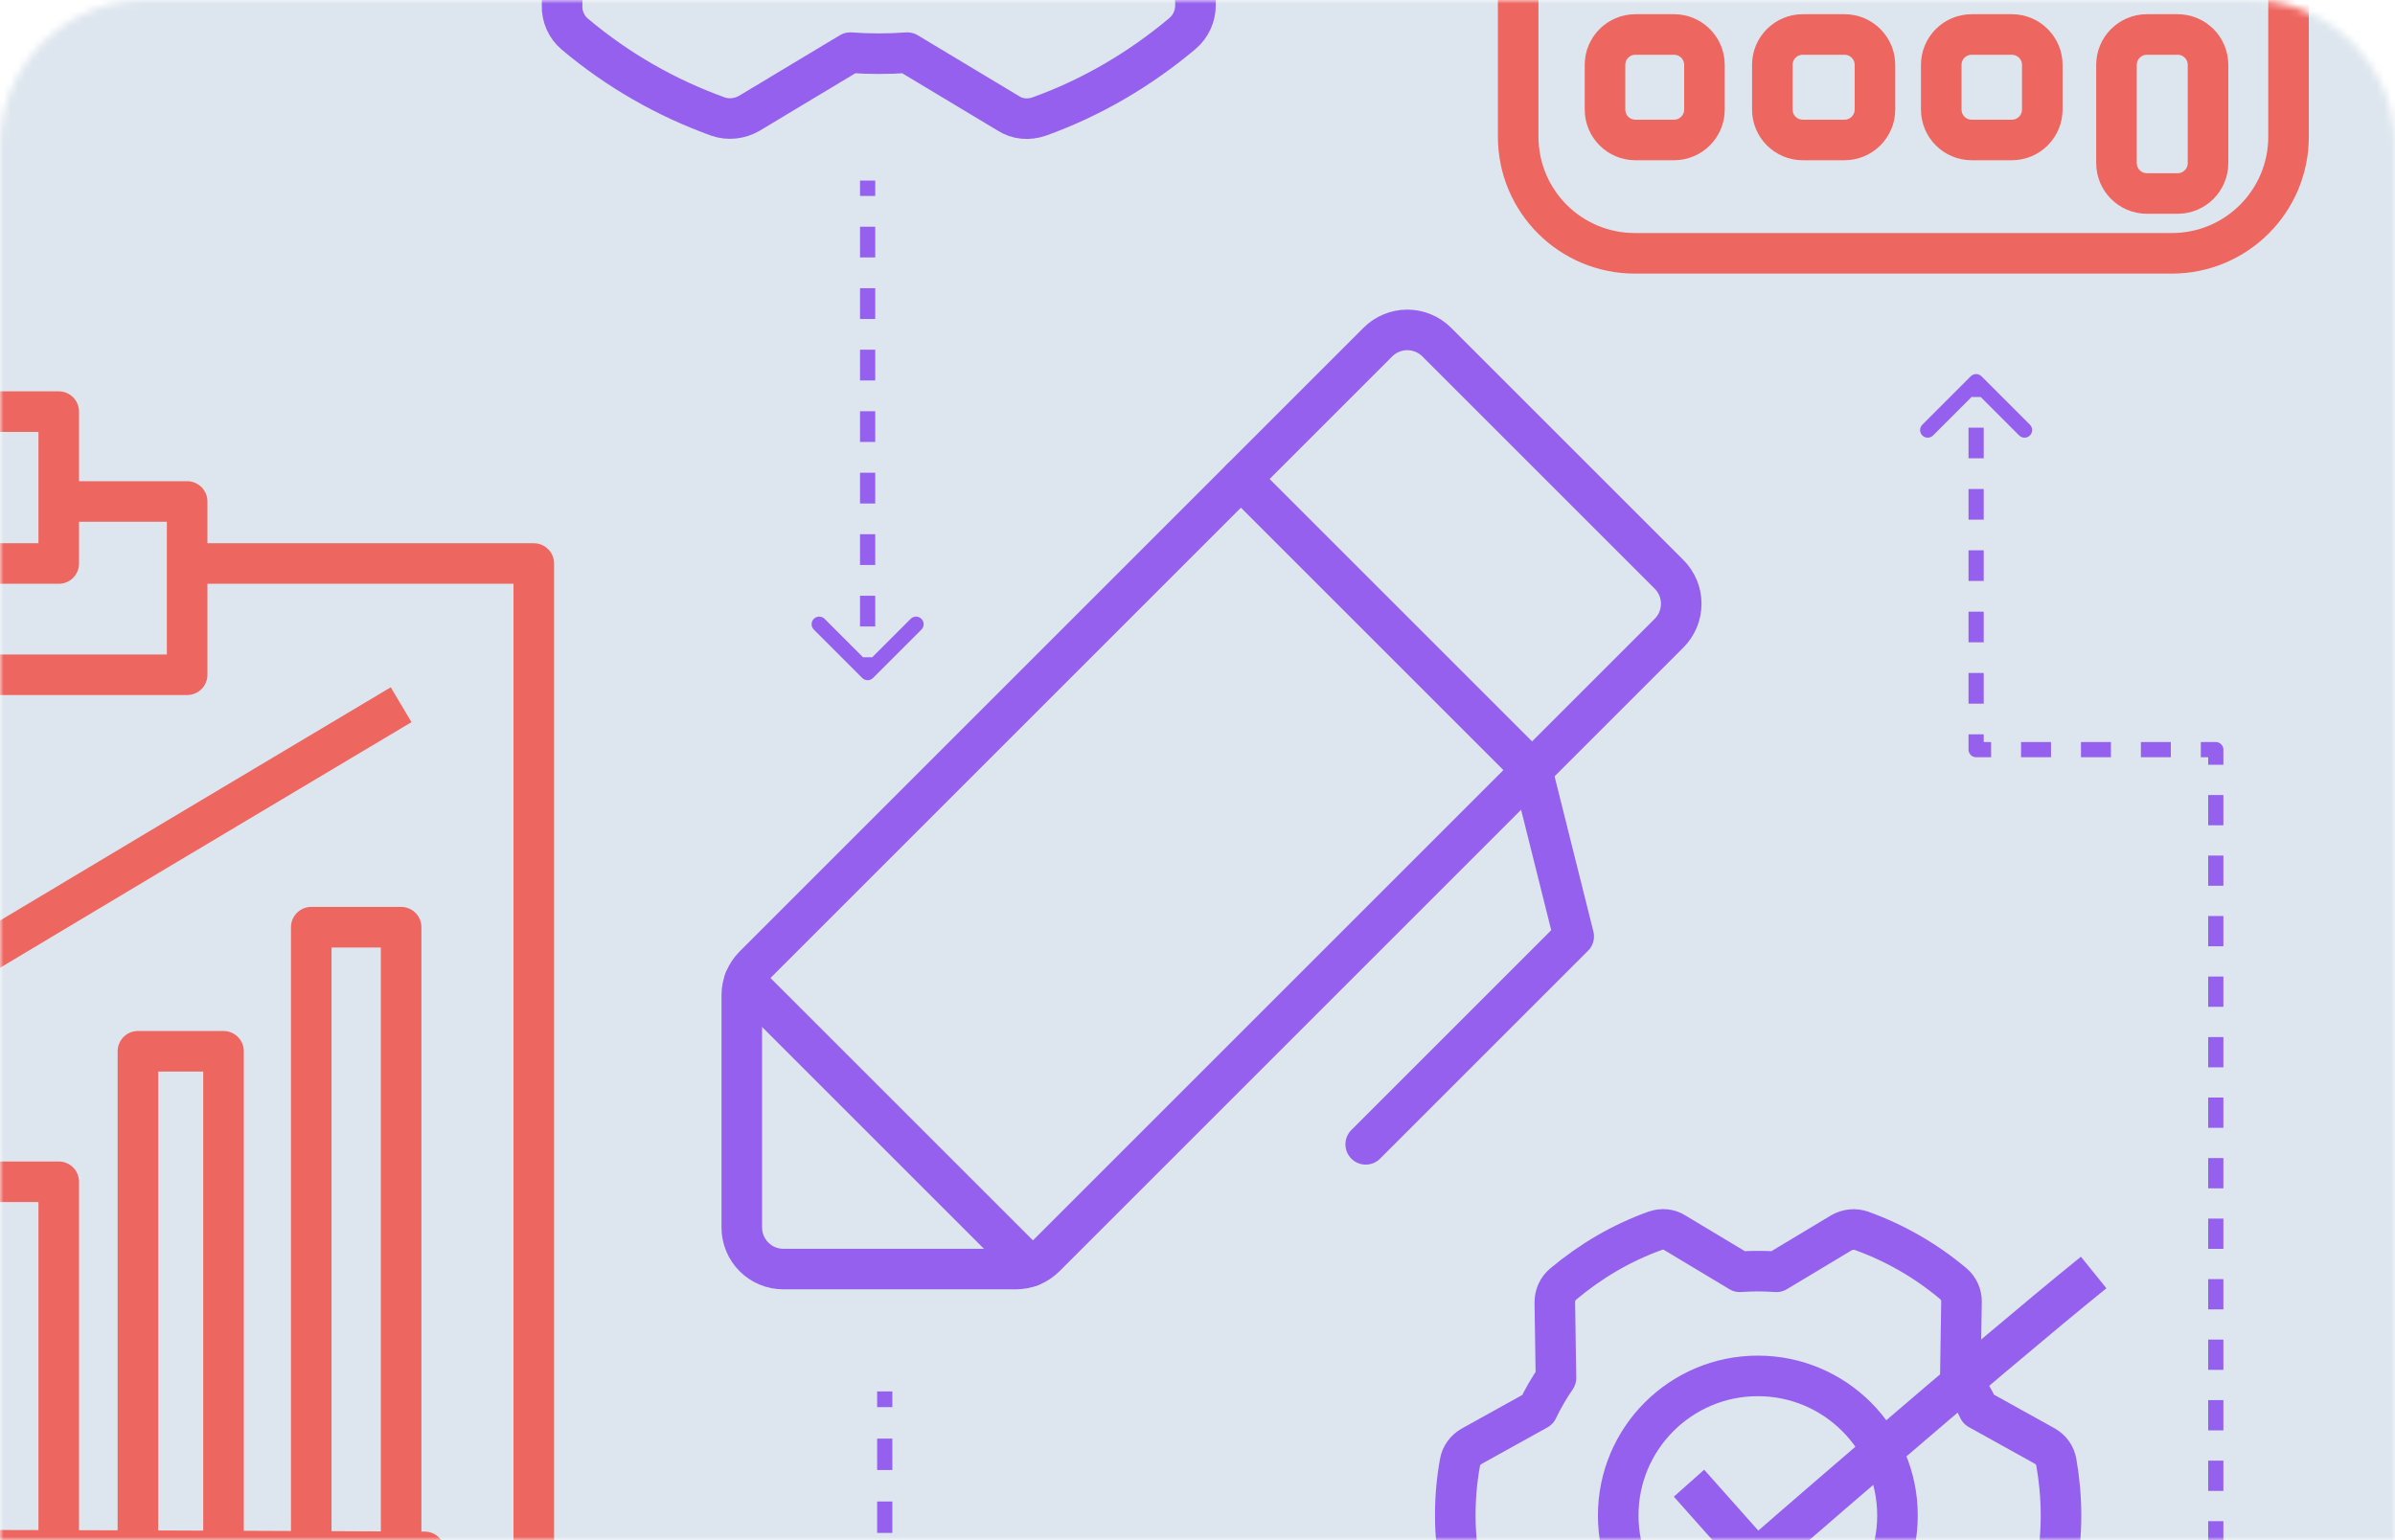 <?xml version="1.0" encoding="UTF-8"?>
<svg xmlns="http://www.w3.org/2000/svg" width="328" height="211" viewBox="0 0 328 211" fill="none">
  <mask id="mask0_108_4315" style="mask-type:alpha" maskUnits="userSpaceOnUse" x="0" y="0" width="328" height="211">
    <path d="M1 20C1 9.507 9.507 1 20 1H308C318.493 1 327 9.507 327 20V210H1V20Z" fill="#EE6660" stroke="white" stroke-width="2"></path>
  </mask>
  <g mask="url(#mask0_108_4315)">
    <rect x="-32" width="405" height="211" fill="#DDE6EE"></rect>
    <path d="M-73.429 118.813V280H73.105V77.197H25.628M-73.429 118.813L-41.191 77.197M-73.429 118.813H-41.191V77.197M25.628 77.197V92.436H-30.641V77.197M25.628 77.197V68.698H8.044M-30.641 77.197H-41.191M-30.641 77.197V68.698H-11.591M-11.591 68.698V56.389H8.044V68.698M-11.591 68.698V77.197H8.044V68.698M-53.793 161.894C-52.621 160.721 19.181 117.836 54.935 96.54M-59.361 212.594C-59.069 212.497 -55.502 212.431 -49.69 212.391M54.935 212.581C55.833 212.586 57.299 212.59 58.159 212.594L54.935 212.581ZM54.935 212.581V127.019H42.626V212.524M54.935 212.581C51.126 212.562 46.99 212.543 42.626 212.524M42.626 212.524C38.776 212.507 34.749 212.49 30.61 212.474M30.61 212.474V144.016H18.888V212.43M30.61 212.474C26.78 212.459 22.854 212.444 18.888 212.43M18.888 212.43C15.294 212.418 11.666 212.407 8.044 212.396M8.044 212.396V161.894H-3.679V212.366M8.044 212.396C4.112 212.385 0.188 212.374 -3.679 212.366M-3.679 212.366C-7.769 212.357 -11.794 212.349 -15.694 212.344M-15.694 212.344V176.254H-27.124V212.335M-15.694 212.344C-19.655 212.339 -23.486 212.336 -27.124 212.335M-27.124 212.335C-30.906 212.335 -34.48 212.338 -37.774 212.344M-37.774 212.344V189.442H-49.69V212.391M-37.774 212.344C-42.347 212.353 -46.382 212.368 -49.69 212.391M-59.361 232.523H57.866M57.866 245.418H-59.361M-59.361 260.658H57.866" stroke="#EE6660" stroke-width="5.557" stroke-linejoin="round"></path>
    <path d="M139.105 173.854H107.285C105.775 173.854 104.326 173.254 103.257 172.186C102.189 171.118 101.589 169.669 101.589 168.158V136.338C101.589 135.59 101.736 134.85 102.022 134.159C102.309 133.467 102.728 132.839 103.257 132.31L188.705 46.863C189.773 45.794 191.222 45.194 192.733 45.194C194.244 45.194 195.693 45.794 196.761 46.863L228.581 78.682C229.649 79.751 230.249 81.2 230.249 82.71C230.249 84.221 229.649 85.67 228.581 86.738L143.133 172.186C142.604 172.715 141.976 173.135 141.285 173.421C140.594 173.707 139.853 173.854 139.105 173.854Z" stroke="#9660EE" stroke-width="5.557" stroke-linecap="round" stroke-linejoin="round"></path>
    <path d="M169.947 65.621L209.823 105.496" stroke="#9660EE" stroke-width="5.557" stroke-linecap="round" stroke-linejoin="round"></path>
    <path d="M187.037 156.765L215.52 128.282L209.823 105.496" stroke="#9660EE" stroke-width="5.557" stroke-linecap="round" stroke-linejoin="round"></path>
    <path d="M101.951 134.341L141.103 173.493" stroke="#9660EE" stroke-width="5.557" stroke-linecap="round" stroke-linejoin="round"></path>
    <path d="M73.319 -67.306C74.436 -69.664 75.739 -71.897 77.228 -74.069L76.98 -90.201C76.98 -91.691 77.601 -93.118 78.78 -94.111C84.55 -98.95 91.127 -102.859 98.387 -105.465C99.814 -105.962 101.365 -105.838 102.606 -105.031L116.443 -96.716C119.049 -96.903 121.655 -96.903 124.261 -96.716L138.097 -105.031C139.401 -105.776 140.952 -105.962 142.379 -105.465C149.452 -102.921 156.091 -99.136 161.986 -94.173C163.103 -93.242 163.785 -91.753 163.723 -90.264L163.475 -74.131C164.964 -71.959 166.267 -69.726 167.384 -67.368L181.469 -59.55C182.772 -58.805 183.703 -57.564 183.951 -56.075C185.254 -48.691 185.316 -40.998 183.951 -33.49C183.703 -32.001 182.772 -30.759 181.469 -30.015L167.384 -22.197C166.267 -19.839 164.964 -17.605 163.475 -15.434L163.723 0.699C163.723 2.188 163.103 3.615 161.924 4.608C156.153 9.448 149.576 13.357 142.317 15.963C140.89 16.459 139.338 16.335 138.097 15.528L124.261 7.214C121.655 7.4 119.049 7.4 116.443 7.214L102.606 15.528C101.303 16.273 99.752 16.459 98.325 15.963C91.251 13.419 84.612 9.634 78.718 4.67C77.601 3.739 76.918 2.25 76.98 0.761L77.228 -15.372C75.739 -17.543 74.436 -19.777 73.319 -22.135L59.234 -29.953C57.931 -30.698 57.001 -31.939 56.753 -33.428C55.45 -40.811 55.388 -48.505 56.753 -56.013C57.001 -57.502 57.931 -58.743 59.234 -59.488L73.319 -67.306Z" stroke="#9660EE" stroke-width="5.557" stroke-miterlimit="10" stroke-linecap="round" stroke-linejoin="round"></path>
    <path d="M210.583 193.111C211.3 191.597 212.137 190.163 213.093 188.768L212.934 178.41C212.934 177.454 213.332 176.538 214.089 175.9C217.794 172.793 222.017 170.283 226.678 168.61C227.594 168.291 228.59 168.371 229.387 168.889L238.271 174.227C239.944 174.107 241.618 174.107 243.291 174.227L252.175 168.889C253.012 168.41 254.008 168.291 254.924 168.61C259.466 170.243 263.728 172.673 267.513 175.86C268.23 176.458 268.668 177.414 268.629 178.37L268.469 188.728C269.425 190.123 270.262 191.557 270.979 193.071L280.022 198.09C280.859 198.569 281.457 199.365 281.616 200.321C282.453 205.062 282.492 210.002 281.616 214.823C281.457 215.779 280.859 216.576 280.022 217.054L270.979 222.073C270.262 223.587 269.425 225.022 268.469 226.416L268.629 236.774C268.629 237.73 268.23 238.646 267.473 239.284C263.768 242.391 259.545 244.901 254.884 246.574C253.968 246.893 252.972 246.813 252.175 246.296L243.291 240.957C241.618 241.077 239.944 241.077 238.271 240.957L229.387 246.296C228.551 246.774 227.555 246.893 226.638 246.574C222.097 244.941 217.834 242.511 214.049 239.324C213.332 238.726 212.894 237.77 212.934 236.814L213.093 226.456C212.137 225.061 211.3 223.627 210.583 222.113L201.54 217.094C200.703 216.616 200.106 215.819 199.946 214.863C199.11 210.122 199.07 205.182 199.946 200.361C200.106 199.405 200.703 198.608 201.54 198.13L210.583 193.111Z" stroke="#9660EE" stroke-width="5.557" stroke-miterlimit="10" stroke-linecap="round" stroke-linejoin="round"></path>
    <path d="M240.74 226.735C251.301 226.735 259.863 218.173 259.863 207.612C259.863 197.051 251.301 188.489 240.74 188.489C230.179 188.489 221.617 197.051 221.617 207.612C221.617 218.173 230.179 226.735 240.74 226.735Z" stroke="#9660EE" stroke-width="5.557" stroke-miterlimit="10" stroke-linecap="round" stroke-linejoin="round"></path>
    <path d="M231.312 203.186L240.549 213.577C240.549 213.577 271.338 186.766 286.732 174.322" stroke="#9660EE" stroke-width="5.557" stroke-linejoin="round"></path>
    <path d="M268.236 -70.978V-66.734C268.236 -64.432 270.102 -62.566 272.404 -62.566H276.452M282.938 -70.978H290.943C292.373 -70.978 293.531 -69.819 293.531 -68.39V-68.39C293.531 -66.96 292.373 -65.802 290.943 -65.802H284.555C283.662 -65.802 282.938 -65.077 282.938 -64.184V-64.184C282.938 -63.291 283.662 -62.566 284.555 -62.566H293.531M294.023 -43.803H298.228C300.53 -43.803 302.395 -41.937 302.395 -39.636V-33.52C302.395 -31.219 300.53 -29.353 298.228 -29.353H294.023C291.722 -29.353 289.856 -31.219 289.856 -33.52V-39.636C289.856 -41.937 291.722 -43.803 294.023 -43.803ZM294.023 -20.295H298.228C300.53 -20.295 302.395 -18.429 302.395 -16.127V-9.796C302.395 -7.495 300.53 -5.629 298.228 -5.629H294.023C291.722 -5.629 289.856 -7.495 289.856 -9.796V-16.127C289.856 -18.429 291.722 -20.295 294.023 -20.295ZM302.395 8.891V22.339C302.395 24.641 300.53 26.506 298.228 26.506H294.023C291.722 26.506 289.856 24.643 289.856 22.342C289.856 18.72 289.856 13.366 289.856 8.889C289.856 6.587 291.722 4.724 294.023 4.724H298.228C300.53 4.724 302.395 6.589 302.395 8.891ZM270.025 19.174H275.527C277.829 19.174 279.695 17.308 279.695 15.006V8.891C279.695 6.589 277.829 4.724 275.527 4.724H270.025C267.724 4.724 265.858 6.589 265.858 8.891V15.006C265.858 17.308 267.724 19.174 270.025 19.174ZM279.695 -16.127V-9.796C279.695 -7.495 277.829 -5.629 275.527 -5.629H270.025C267.724 -5.629 265.858 -7.495 265.858 -9.796V-16.127C265.858 -18.429 267.724 -20.295 270.025 -20.295H275.527C277.829 -20.295 279.695 -18.429 279.695 -16.127ZM270.025 -29.353H275.527C277.829 -29.353 279.695 -31.219 279.695 -33.52V-39.636C279.695 -41.937 277.829 -43.803 275.527 -43.803H270.025C267.724 -43.803 265.858 -41.937 265.858 -39.636V-33.52C265.858 -31.219 267.724 -29.353 270.025 -29.353ZM256.778 -33.52V-39.636C256.778 -41.937 254.912 -43.803 252.61 -43.803H246.892C244.591 -43.803 242.725 -41.937 242.725 -39.636V-33.52C242.725 -31.219 244.591 -29.353 246.892 -29.353H252.61C254.912 -29.353 256.778 -31.219 256.778 -33.52ZM256.778 -9.796V-16.127C256.778 -18.429 254.912 -20.295 252.61 -20.295H246.892C244.591 -20.295 242.725 -18.429 242.725 -16.127V-9.796C242.725 -7.495 244.591 -5.629 246.892 -5.629H252.61C254.912 -5.629 256.778 -7.495 256.778 -9.796ZM246.892 19.174H252.61C254.912 19.174 256.778 17.308 256.778 15.006V8.891C256.778 6.589 254.912 4.724 252.61 4.724H246.892C244.591 4.724 242.725 6.589 242.725 8.891V15.006C242.725 17.308 244.591 19.174 246.892 19.174ZM233.428 8.891V15.006C233.428 17.308 231.562 19.174 229.261 19.174H223.975C221.674 19.174 219.808 17.308 219.808 15.006V8.891C219.808 6.589 221.674 4.724 223.975 4.724H229.261C231.562 4.724 233.428 6.589 233.428 8.891ZM233.428 -16.127V-9.796C233.428 -7.495 231.562 -5.629 229.261 -5.629H223.975C221.674 -5.629 219.808 -7.495 219.808 -9.796V-16.127C219.808 -18.429 221.674 -20.295 223.975 -20.295H229.261C231.562 -20.295 233.428 -18.429 233.428 -16.127ZM233.428 -39.636V-33.52C233.428 -31.219 231.562 -29.353 229.261 -29.353H223.975C221.674 -29.353 219.808 -31.219 219.808 -33.52V-39.636C219.808 -41.937 221.674 -43.803 223.975 -43.803H229.261C231.562 -43.803 233.428 -41.937 233.428 -39.636ZM302.395 -72.418V-61.558C302.395 -59.256 300.53 -57.39 298.228 -57.39H223.975C221.674 -57.39 219.808 -59.256 219.808 -61.558V-72.418C219.808 -74.719 221.674 -76.585 223.975 -76.585H298.228C300.53 -76.585 302.395 -74.719 302.395 -72.418ZM313.421 -71.825V18.727C313.421 27.55 306.269 34.702 297.446 34.702H223.892C215.069 34.702 207.917 27.55 207.917 18.727V-71.825C207.917 -80.648 215.069 -87.8 223.892 -87.8H297.446C306.269 -87.8 313.421 -80.648 313.421 -71.825Z" stroke="#EE6660" stroke-width="5.557" stroke-linejoin="round"></path>
    <path d="M118.087 92.88C118.493 93.287 119.153 93.287 119.56 92.88L126.19 86.25C126.597 85.843 126.597 85.183 126.19 84.776C125.783 84.369 125.124 84.369 124.717 84.776L118.823 90.67L112.93 84.776C112.523 84.369 111.863 84.369 111.456 84.776C111.049 85.183 111.049 85.843 111.456 86.25L118.087 92.88ZM117.781 24.738V26.844H119.865V24.738H117.781ZM117.781 31.057V35.27H119.865V31.057H117.781ZM117.781 39.483V43.696H119.865V39.483H117.781ZM117.781 47.908V52.121H119.865V47.908H117.781ZM117.781 56.334V60.547H119.865V56.334H117.781ZM117.781 64.76V68.973H119.865V64.76H117.781ZM117.781 73.186V77.398H119.865V73.186H117.781ZM117.781 81.611V85.824H119.865V81.611H117.781ZM117.781 90.037V92.143H119.865V90.037H117.781Z" fill="#9660EE"></path>
    <path d="M121.169 276.776H120.127C120.127 277.352 120.594 277.818 121.169 277.818V276.776ZM303.457 276.776V277.818C304.033 277.818 304.499 277.352 304.499 276.776H303.457ZM303.457 102.694H304.499C304.499 102.118 304.033 101.652 303.457 101.652V102.694ZM270.634 102.694H269.592C269.592 103.269 270.058 103.736 270.634 103.736V102.694ZM271.37 51.549C270.963 51.142 270.304 51.142 269.897 51.549L263.266 58.18C262.86 58.587 262.86 59.246 263.266 59.653C263.673 60.06 264.333 60.06 264.74 59.653L270.634 53.76L276.527 59.653C276.934 60.06 277.594 60.06 278.001 59.653C278.408 59.246 278.408 58.587 278.001 58.18L271.37 51.549ZM120.127 190.614V192.768H122.211V190.614H120.127ZM120.127 197.076V201.384H122.211V197.076H120.127ZM120.127 205.693V210.001H122.211V205.693H120.127ZM120.127 214.309V218.617H122.211V214.309H120.127ZM120.127 222.925V227.233H122.211V222.925H120.127ZM120.127 231.541V235.849H122.211V231.541H120.127ZM120.127 240.157V244.465H122.211V240.157H120.127ZM120.127 248.774V253.082H122.211V248.774H120.127ZM120.127 257.39V261.698H122.211V257.39H120.127ZM120.127 266.006V270.314H122.211V266.006H120.127ZM120.127 274.622V276.776H122.211V274.622H120.127ZM121.169 277.818H123.24V275.734H121.169V277.818ZM127.383 277.818H131.526V275.734H127.383V277.818ZM135.669 277.818H139.812V275.734H135.669V277.818ZM143.955 277.818H148.098V275.734H143.955V277.818ZM152.241 277.818H156.384V275.734H152.241V277.818ZM160.527 277.818H164.67V275.734H160.527V277.818ZM168.812 277.818H172.955V275.734H168.812V277.818ZM177.098 277.818H181.241V275.734H177.098V277.818ZM185.384 277.818H189.527V275.734H185.384V277.818ZM193.67 277.818H197.813V275.734H193.67V277.818ZM201.956 277.818H206.099V275.734H201.956V277.818ZM210.242 277.818H214.385V275.734H210.242V277.818ZM218.527 277.818H222.67V275.734H218.527V277.818ZM226.813 277.818H230.956V275.734H226.813V277.818ZM235.099 277.818H239.242V275.734H235.099V277.818ZM243.385 277.818H247.528V275.734H243.385V277.818ZM251.671 277.818H255.814V275.734H251.671V277.818ZM259.957 277.818H264.099V275.734H259.957V277.818ZM268.242 277.818H272.385V275.734H268.242V277.818ZM276.528 277.818H280.671V275.734H276.528V277.818ZM284.814 277.818H288.957V275.734H284.814V277.818ZM293.1 277.818H297.243V275.734H293.1V277.818ZM301.386 277.818H303.457V275.734H301.386V277.818ZM304.499 276.776V274.704H302.415V276.776H304.499ZM304.499 270.559V266.414H302.415V270.559H304.499ZM304.499 262.269V258.124H302.415V262.269H304.499ZM304.499 253.98V249.835H302.415V253.98H304.499ZM304.499 245.69V241.545H302.415V245.69H304.499ZM304.499 237.4V233.256H302.415V237.4H304.499ZM304.499 229.111V224.966H302.415V229.111H304.499ZM304.499 220.821V216.676H302.415V220.821H304.499ZM304.499 212.531V208.387H302.415V212.531H304.499ZM304.499 204.242V200.097H302.415V204.242H304.499ZM304.499 195.952V191.807H302.415V195.952H304.499ZM304.499 187.663V183.518H302.415V187.663H304.499ZM304.499 179.373V175.228H302.415V179.373H304.499ZM304.499 171.083V166.938H302.415V171.083H304.499ZM304.499 162.794V158.649H302.415V162.794H304.499ZM304.499 154.504V150.359H302.415V154.504H304.499ZM304.499 146.214V142.07H302.415V146.214H304.499ZM304.499 137.925V133.78H302.415V137.925H304.499ZM304.499 129.635V125.49H302.415V129.635H304.499ZM304.499 121.345V117.201H302.415V121.345H304.499ZM304.499 113.056V108.911H302.415V113.056H304.499ZM304.499 104.766V102.694H302.415V104.766H304.499ZM303.457 101.652H301.406V103.736H303.457V101.652ZM297.303 101.652H293.2V103.736H297.303V101.652ZM289.097 101.652H284.994V103.736H289.097V101.652ZM280.891 101.652H276.788V103.736H280.891V101.652ZM272.685 101.652H270.634V103.736H272.685V101.652ZM271.675 102.694V100.593H269.592V102.694H271.675ZM271.675 96.393V92.192H269.592V96.393H271.675ZM271.675 87.992V83.791H269.592V87.992H271.675ZM271.675 79.59V75.39H269.592V79.59H271.675ZM271.675 71.189V66.988H269.592V71.189H271.675ZM271.675 62.788V58.587H269.592V62.788H271.675ZM271.675 54.386V52.286H269.592V54.386H271.675Z" fill="#9660EE"></path>
  </g>
</svg>
